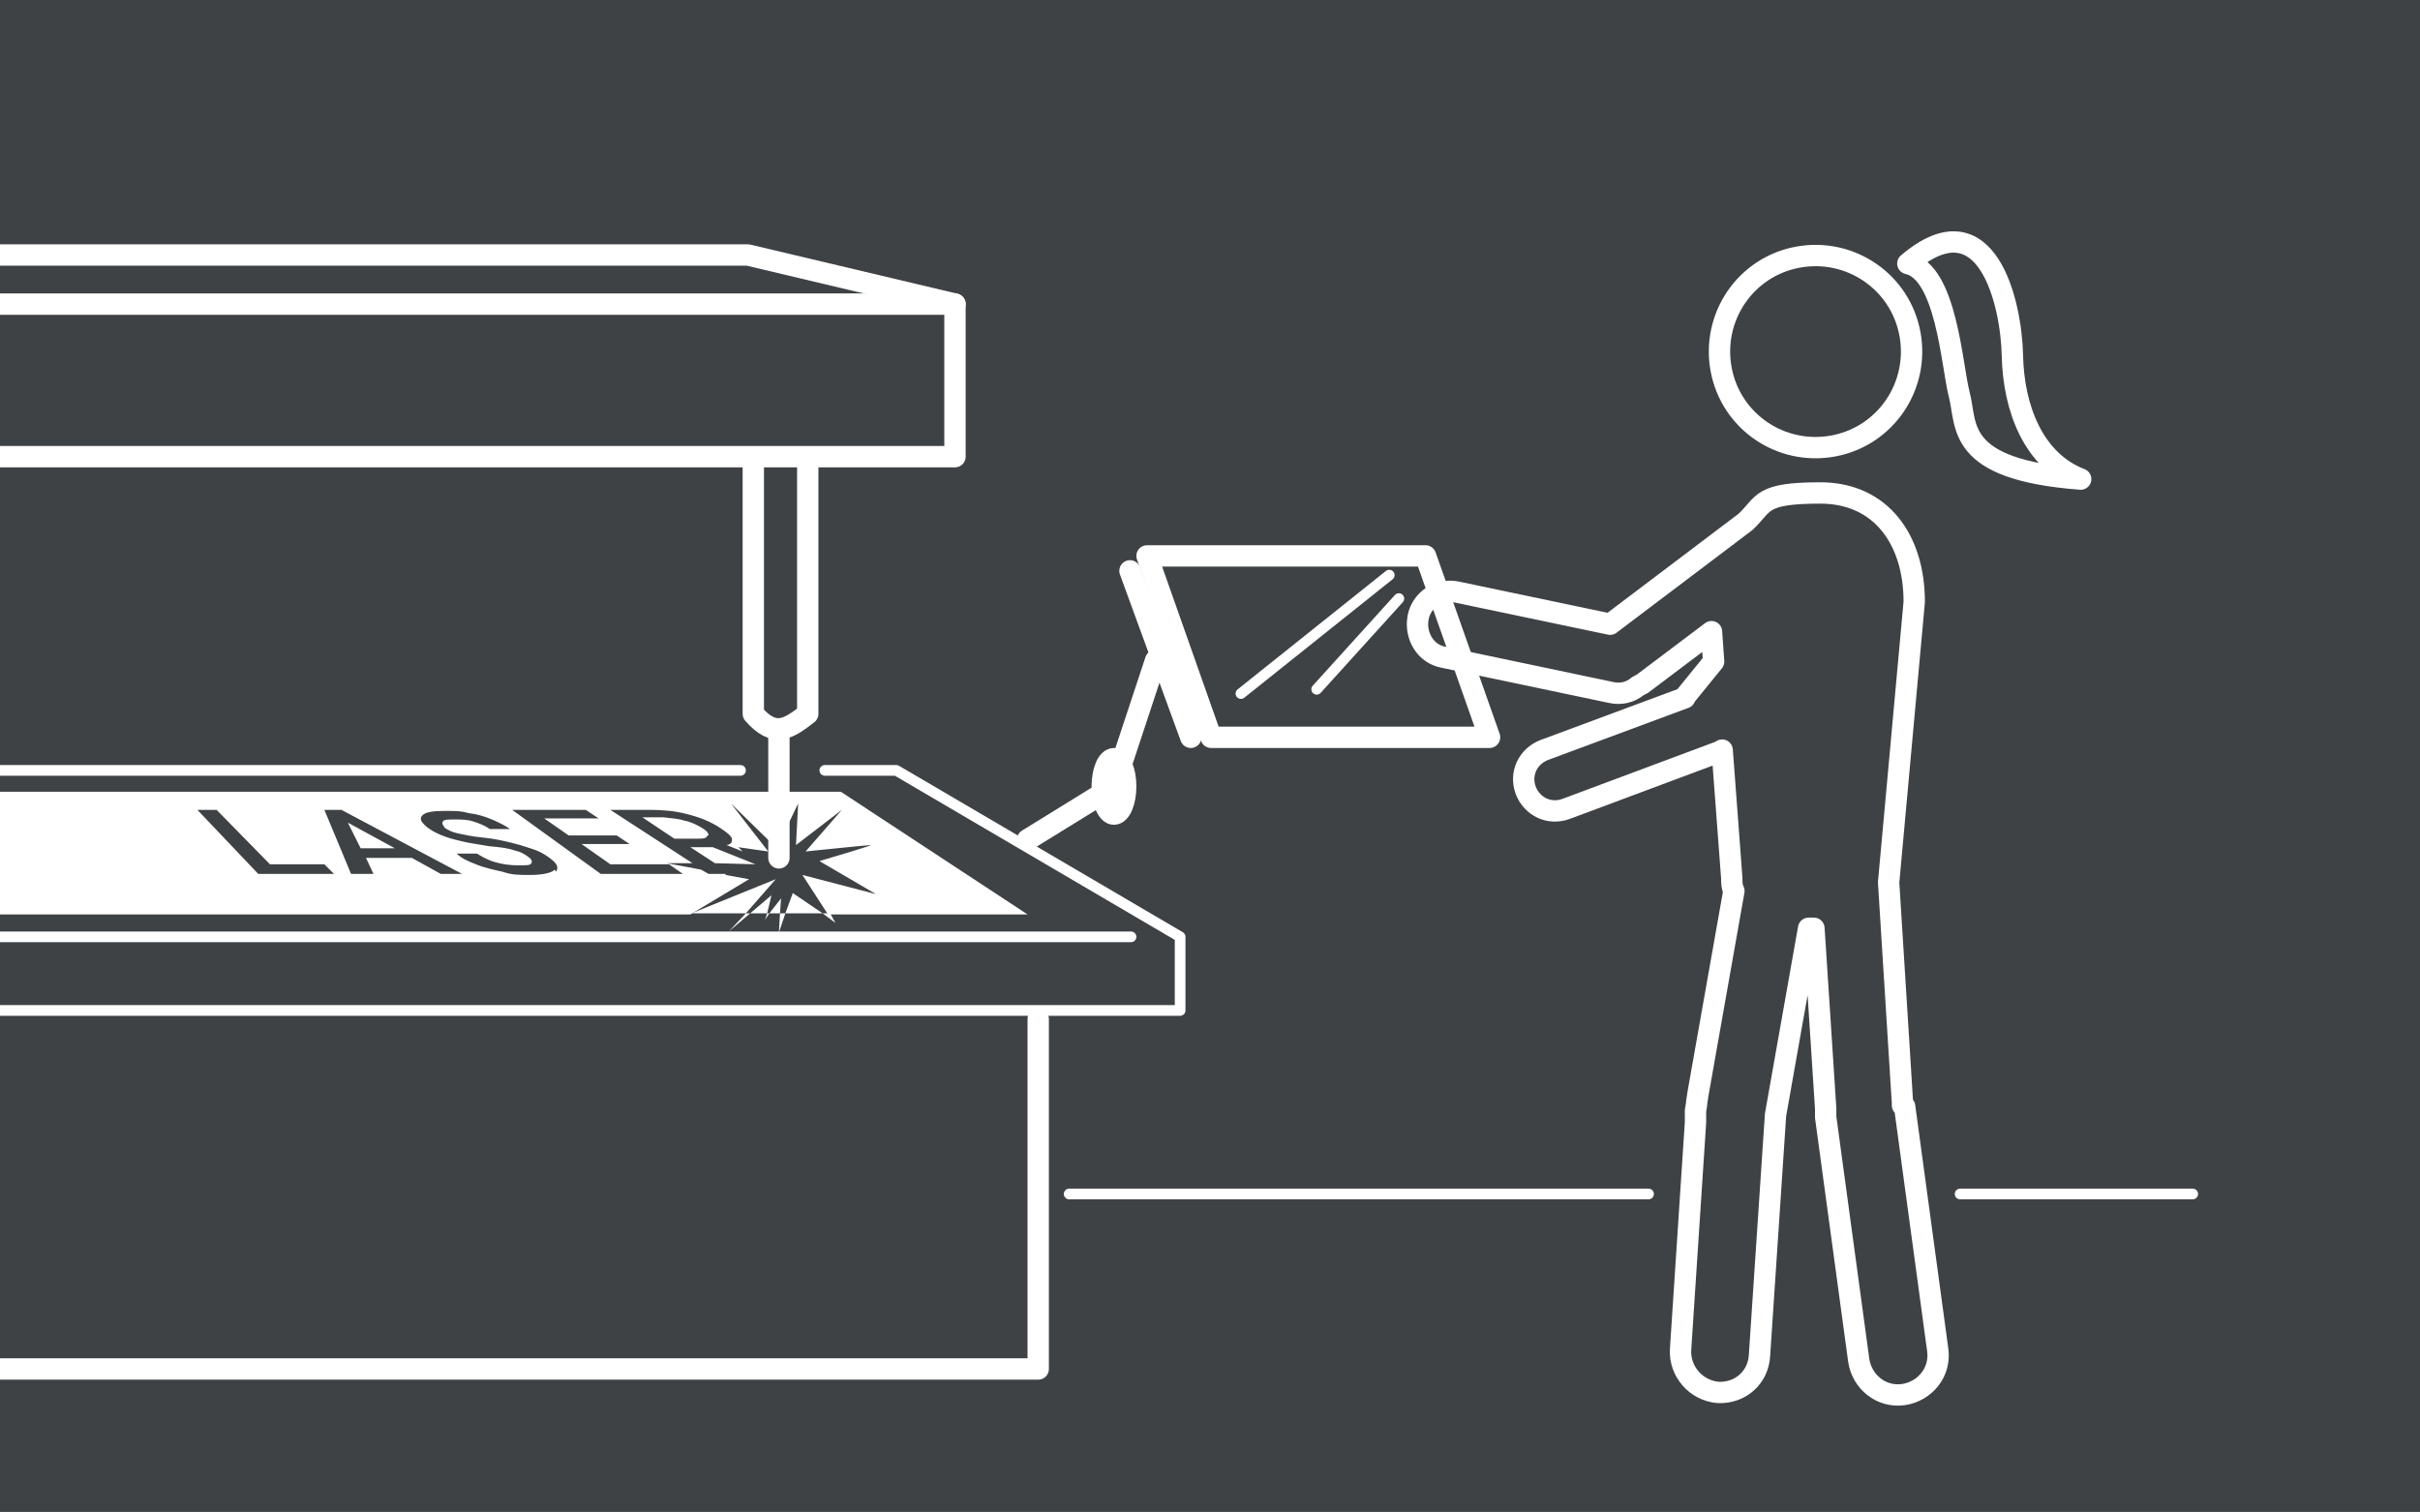 <?xml version="1.0" encoding="UTF-8"?>
<svg id="Ebene_1" xmlns="http://www.w3.org/2000/svg" version="1.1" viewBox="0 0 226.8 141.7">
  <!-- Generator: Adobe Illustrator 29.5.1, SVG Export Plug-In . SVG Version: 2.1.0 Build 141)  -->
  <defs>
    <style>
      .st0 {
        fill: #3e4244;
      }

      .st1 {
        stroke-width: 2px;
      }

      .st1, .st2 {
        fill: none;
        stroke: #fff;
        stroke-linecap: round;
        stroke-linejoin: round;
      }

      .st3 {
        fill: #fff;
      }
    </style>
  </defs>
  <g id="BG">
    <rect class="st0" width="226.8" height="141.7"/>
  </g>
  <g id="Pikto_neg">
    <path class="st1" d="M171.8,41.8c4.9-.9,8.1-5.6,7.2-10.5s-5.6-8.1-10.5-7.2-8.1,5.6-7.2,10.5,5.6,8.1,10.5,7.2ZM178.3,103.6h0c0,0,0-.1,0-.2l-1.3-20.7,2.4-26.3c0-5.8-3.1-10.2-8.8-10.2s-5.2,1-7,2.7l-12.7,9.6-14.3-3c-1.7-.4-3.4.7-3.7,2.4s.7,3.4,2.4,3.7l15.7,3.3c.9.2,1.8,0,2.5-.6.1,0,.3-.2.4-.2l6.5-4.9.2,2.8-2.6,3.2c0,0-.1.2-.1.2l-13.2,4.9c-1.5.6-2.3,2.2-1.7,3.8h0c.6,1.5,2.2,2.3,3.8,1.7l14.2-5.3c.1,0,.2-.1.4-.2l.9,12c0,.4,0,.8.2,1.2l-3.4,19.2c0,.2-.1.5-.1.8h0s-.1.6-.1.6c0,.4,0,.8,0,1.1l-1.4,21.3c-.1,2,1.4,3.8,3.5,4,2.1.1,3.8-1.4,3.9-3.5l1.5-22.5,3.1-17.5c.2,0,.3,0,.5,0l1.1,16.9c0,0,0,0,0,.2,0,.2,0,.4,0,.6l3.1,22.8c.3,2,2.1,3.5,4.2,3.2,2-.3,3.5-2.1,3.2-4.2l-3.1-22.8h0ZM188.6,33.3c-.1-4.9-2.4-14.9-9.8-8.6,3.6.8,4.1,9.4,4.8,12.2.8,2.9-.5,7.1,11.4,8-4.4-1.7-6.3-6.6-6.4-11.6h0Z"/>
    <polyline class="st1" points="-18.3 42.8 89.5 42.8 89.5 28.5 -18 28.5"/>
    <polyline class="st2" points="77.3 72.2 84 72.2 110.6 87.8 110.6 94.7 -24.6 94.7"/>
    <line class="st2" x1="-19.2" y1="72.2" x2="69.4" y2="72.2"/>
    <line class="st2" x1="106" y1="87.8" x2="-27.7" y2="87.8"/>
    <polyline class="st1" points="89.5 28.5 70.1 23.9 -31.2 23.9"/>
    <polyline class="st1" points="97.3 95.5 97.3 128.3 -28.7 128.3"/>
    <polygon class="st1" points="139.6 69.1 113.5 69.1 107.5 52.1 133.6 52.1 139.6 69.1"/>
    <line class="st1" x1="105.9" y1="53.5" x2="111.6" y2="69.1"/>
    <path class="st1" d="M70.6,43.3v23.6c2,2.3,3.3,1.4,5.1,0v-23.6"/>
    <g>
      <path class="st3" d="M68,81.9h-1.6l-.7-.4-3.2-.6h2.4c0,0-7.7-5-7.7-5h3.7c1.2,0,2.4.1,3.5.4,1.2.3,2.2.7,3.1,1.3.6.4,1,.7,1.1,1,0,.3,0,.5-.5.6l1.5.6-.4-.4,2.8.4-3.5-4.5,4.3,4.2,2-4.2-.2,3.9,4.3-3.3-3.4,3.9s5.8-.6,6.1-.6-4.8,1.5-4.8,1.5l5.3,3.1-6.9-1.8,2.4,3.7h18.7l-17.5-11.5H-15.8l-1.2,11.5h81.7l5.5-3.3s-2.2-.4-2.2-.4ZM24.2,81.9l-5.7-6h1.8l5,5.1h5.1l.9.9h-7.1ZM41.3,81.9l-2.7-1.5h-4.3l.7,1.5h-2.1l-2.5-6h1.6l11.3,6h-2.1,0ZM52,81.5c-.3.3-1.1.5-2.3.5s-1.7,0-2.6-.3c-.9-.2-1.8-.4-2.5-.7-.8-.3-1.4-.6-1.8-1h1.9c.5.3,1,.6,1.7.8.7.2,1.4.3,2.2.3s1.1,0,1.2-.2c.1-.2,0-.4-.3-.6-.4-.3-.8-.5-1.3-.6-.5-.2-1.3-.3-2.4-.4-1.1-.2-2-.3-2.7-.5-1.4-.3-2.5-.8-3.1-1.3-.6-.5-.7-.8-.4-1.1.3-.3,1-.4,2.1-.4s1.5,0,2.2.2c.8.1,1.5.3,2.2.6.7.3,1.3.6,1.7.9h-1.9c-.4-.3-.9-.5-1.5-.7-.6-.2-1.2-.2-1.8-.2s-1,0-1.1.2,0,.3.2.6c.3.2.7.4,1.2.5s1.3.3,2.4.4c1,.1,1.9.3,2.7.5.8.2,1.4.4,2,.6s1.1.5,1.5.8c.7.5.9.9.6,1.3h0ZM56.3,81.9l-8.3-6h6.9l1.2.8h-5.1l2.3,1.6h4.5l1.2.8h-4.5l2.7,1.9h5.5l1.3.9h-7.5Z"/>
      <polygon class="st3" points="70.3 85.6 71.9 85.6 72.3 83.9 70.3 85.6"/>
      <polygon class="st3" points="72.1 85.6 73.1 85.6 73.2 84.2 72.1 85.6"/>
      <polygon class="st3" points="37 79.5 32.6 77.1 33.8 79.5 37 79.5"/>
      <polygon class="st3" points="64.8 85.6 69.9 85.6 72.7 82.4 64.8 85.6"/>
      <path class="st3" d="M66.4,78.3c0-.2-.1-.4-.6-.7-.5-.3-1.1-.6-1.7-.7-.6-.2-1.2-.2-1.9-.3h-2l3,2h2c.7,0,1,0,1.1-.3h0Z"/>
      <polygon class="st3" points="64.7 79.4 67 80.9 70.8 81 66.8 79.4 64.7 79.4"/>
      <polygon class="st3" points="74.3 83.7 73.6 85.6 77.1 85.6 74.3 83.7"/>
      <polygon class="st3" points="73 87.4 73.6 85.6 73.1 85.6 73 87.4"/>
      <polygon class="st3" points="68.3 87.3 70.3 85.6 69.9 85.6 68.3 87.3"/>
      <polygon class="st3" points="71.7 86.2 72.1 85.6 71.9 85.6 71.7 86.2"/>
      <polygon class="st3" points="64.7 85.6 64.8 85.6 64.7 85.6 64.7 85.6"/>
      <polygon class="st3" points="78.3 86.5 77.8 85.6 77.1 85.6 78.3 86.5"/>
    </g>
    <line class="st1" x1="73" y1="68.5" x2="73" y2="80.4"/>
    <polyline class="st1" points="108.3 61.9 104.4 73.7 96.3 78.7"/>
    <ellipse class="st1" cx="104.4" cy="73.7" rx="1.1" ry="2.6"/>
    <line class="st2" x1="116.3" y1="65" x2="130.2" y2="53.9"/>
    <line class="st2" x1="123.4" y1="64.6" x2="131.1" y2="56.1"/>
    <line class="st2" x1="183.7" y1="111.9" x2="205.5" y2="111.9"/>
    <line class="st2" x1="100.2" y1="111.9" x2="154.5" y2="111.9"/>
  </g>
</svg>